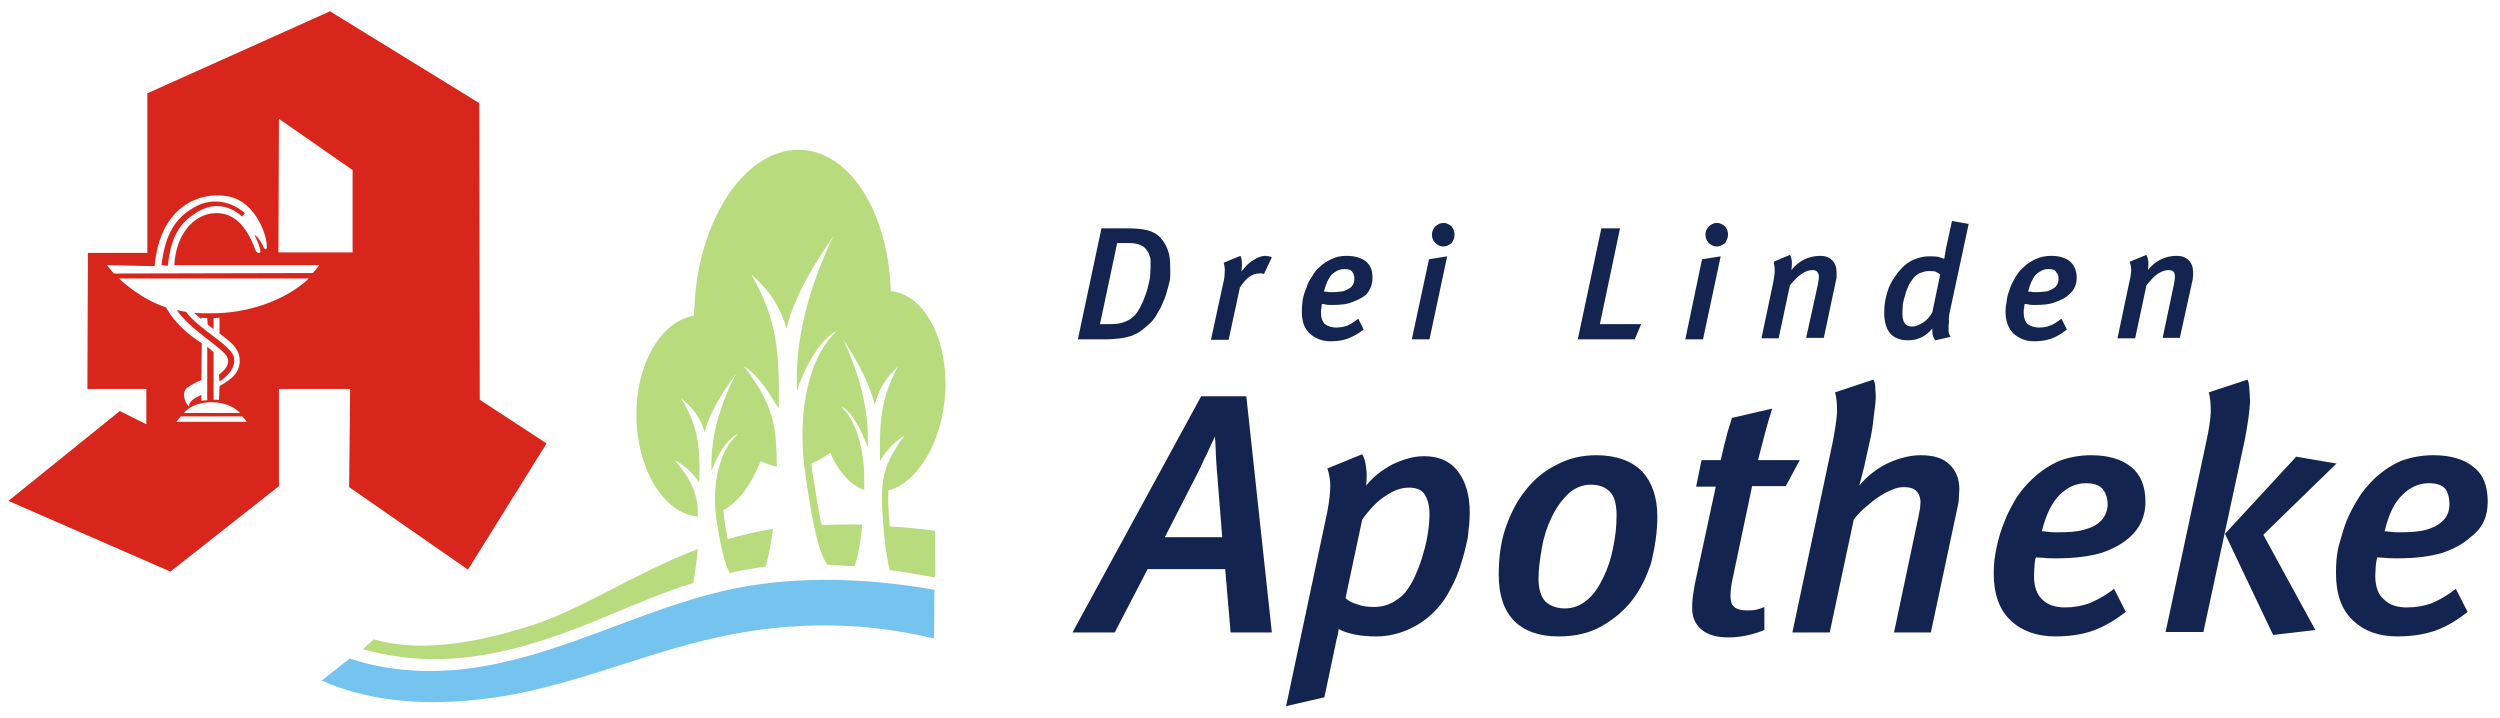 <?xml version="1.0" encoding="utf-8"?>
<!-- Generator: Adobe Illustrator 27.8.0, SVG Export Plug-In . SVG Version: 6.00 Build 0)  -->
<svg version="1.1" id="Ebene_1" xmlns="http://www.w3.org/2000/svg" xmlns:xlink="http://www.w3.org/1999/xlink" x="0px" y="0px"
	 viewBox="0 0 509.1 146.3" style="enable-background:new 0 0 509.1 146.3;" xml:space="preserve">
<style type="text/css">
	.st0{fill-rule:evenodd;clip-rule:evenodd;fill:#D9261C;}
	.st1{fill-rule:evenodd;clip-rule:evenodd;fill:#12244F;}
	.st2{fill-rule:evenodd;clip-rule:evenodd;fill:#B8DB7D;}
	.st3{fill-rule:evenodd;clip-rule:evenodd;fill:#75C4F0;}
</style>
<path class="st0" d="M97.6,21L67.2,2.3L30,19L30,51.5H17.9l-0.1,27.7h12v7.2l-5.4-2.7L1.7,102l33,14.4L56.8,99V79.2h14.5l-0.2,20
	L95.3,116l16-25.7l-13.6-8.9 M71.9,34.7L56.8,24.2l-0.1,27.2h15.1V34.7z M37.4,84.1h11.5c-1.4-1.4-3.4-2.2-6-2.2
	C40.4,82,38.7,82.7,37.4,84.1z M49.3,84.8H36.8c-0.3,0.4-0.6,0.7-0.9,1.1h14.3C50,85.5,49.7,85.1,49.3,84.8z M23.2,55.7l40.5-0.1
	c0.4-0.5,1-1.1,1.3-1.6H35.5c0.3-6.3,4-10.5,8.4-10.6c3.4-0.1,6.2,2.2,8.1,7.5c0.4,0.9,1.4,0.9,0.9-0.4c-0.1-0.6-0.8-2.1-1.1-2.7
	c0.7,0.4,1.4,1.5,1.9,2.6c0.2,0.5,0.8,0.5,0.6-0.4c0.1-2-2.3-9-7.8-10c-5.6-1.1-13.9,1.8-15,14.1c0,0,0,0,0,0.1L21.8,54
	C22.2,54.5,22.7,55.2,23.2,55.7z M62.9,56.7H24.2c2.6,2.4,6,4.7,9.6,5.9c2,3.5,4.7,5.6,7.3,7.3l-0.1,7.5c-1,0.4-2,0.9-2.8,1.5
	c-1.1,0.7-0.9,2.7,0.3,3.9c-0.1-1,1-1.7,2.5-2.4v1.2l1.2-0.1V70.6l1.3,1.1v9.7h1.1l0.1-2.8c2.3-1.2,4.3-2.8,4.1-5.4
	c-0.1-2.2-1.6-3.4-4.1-5.3v-3.2l-1.2,0.1v2.2c-0.4-0.3-0.9-0.6-1.2-0.9l-0.1-1.3l-1.2-0.1V65c-0.5-0.4-1-0.9-1.5-1.3
	c1.1,0.1,2.2,0.1,3.3,0.1C50.8,63.9,58.5,60.9,62.9,56.7z M32.9,54l1.3,0.1c0.6-6.5,2.9-9,5.8-10.8c2.9-1.9,6.3-1.9,9.3,0.8l0.6-0.7
	c-3.6-3-7.5-2.9-10.5-1.1C35.8,44.4,33.6,47.6,32.9,54z M37.9,63.5c-0.6-0.1-1.3-0.2-1.9-0.4c2.6,4,9.4,7.8,10.2,9.5
	c0.8,1.6-0.4,2.7-1.6,3.7l0.1,1.4c1.4-0.9,3.5-2.8,2.9-5.1C46.9,70.2,40.2,66.8,37.9,63.5z"/>
<path class="st1" d="M238.3,54.5c0-1.4-0.1-2.6-0.5-3.6c-0.3-0.9-0.8-1.7-1.4-2.4c-0.7-0.8-1.6-1.3-2.7-1.6
	c-1.1-0.3-2.6-0.4-4.4-0.4h-5l-4.8,22.6h5.7c1.1,0,2-0.1,2.9-0.2c0.9-0.1,1.6-0.3,2.3-0.5c0.7-0.3,1.4-0.6,1.9-1
	c0.6-0.4,1.1-0.9,1.7-1.4c0.7-0.6,1.3-1.4,1.8-2.4c0.6-0.9,1-1.9,1.4-2.9c0.4-1,0.6-2.1,0.9-3.1S238.3,55.4,238.3,54.5 M234.3,54.6
	c0,0.5-0.1,1.1-0.1,1.8c-0.1,0.7-0.3,1.5-0.5,2.3c-0.2,0.9-0.6,1.7-0.9,2.6c-0.4,0.9-0.8,1.7-1.3,2.4c-0.5,0.7-1.2,1.3-2.1,1.7
	c-0.9,0.4-1.9,0.6-3.1,0.6H224l3.5-16.5h2.4c0.9,0,1.7,0.1,2.3,0.4c0.6,0.2,1.1,0.6,1.5,1.3c0.3,0.4,0.4,0.9,0.6,1.5
	C234.3,53.2,234.3,53.9,234.3,54.6z M257.4,55.8l1.6-3.4c-0.2-0.1-0.4-0.2-0.6-0.2c-0.1,0-0.4-0.1-0.7-0.1c-0.8,0-1.6,0.3-2.5,0.9
	c-0.9,0.5-1.6,1.3-2.4,2.3c0.1-0.6,0.1-1.1,0.1-1.7c0-0.6-0.1-1.1-0.3-1.5l-3.4,1.4c0.1,0.6,0.3,1.1,0.2,1.9c0,0.7-0.1,1.6-0.4,2.7
	l-2.4,11.1h3.6l2.3-10.7c0.7-1,1.4-1.8,2-2.2c0.6-0.4,1.2-0.6,1.8-0.6C256.8,55.6,257.1,55.7,257.4,55.8z M279.5,56.6
	c0-1.5-0.4-2.6-1.4-3.4c-0.9-0.7-2.2-1.1-3.9-1.1c-1.1,0-2.1,0.2-2.9,0.6c-0.9,0.4-1.8,0.9-2.6,1.7c-0.6,0.5-1.1,1.1-1.5,1.9
	c-0.5,0.7-0.9,1.4-1.1,2.2c-0.4,0.8-0.6,1.6-0.8,2.4c-0.1,0.9-0.2,1.7-0.2,2.5c0,2,0.5,3.5,1.6,4.5c1.1,1,2.5,1.6,4.3,1.6
	c1.4,0,2.6-0.2,3.6-0.6c1-0.4,2.1-1,3.1-1.8l-1.1-2.2c-0.8,0.6-1.5,1.1-2.2,1.4c-0.8,0.3-1.6,0.4-2.4,0.4c-0.9,0-1.6-0.3-2.2-0.7
	c-0.5-0.5-0.8-1.3-0.8-2.4c0-0.2,0-0.6,0.1-0.9c0-0.4,0.1-0.6,0.1-0.8c0.1,0,0.4,0,0.7,0.1c0.4,0.1,0.8,0.1,1.3,0.1
	c1.6,0,3.1-0.1,4.2-0.6c1.1-0.4,2.1-0.9,2.8-1.5C279,59.1,279.5,57.9,279.5,56.6z M275.8,56.8c0,0.6-0.2,1.2-0.6,1.6
	c-0.4,0.4-0.9,0.6-1.6,0.9c-0.6,0.1-1.5,0.2-2.5,0.2c-0.3,0-0.6,0-0.9-0.1c-0.3,0-0.5,0-0.6,0c0.4-1.6,0.9-2.7,1.6-3.5
	c0.8-0.7,1.6-1.1,2.6-1.1c0.7,0,1.3,0.1,1.6,0.6C275.7,55.8,275.8,56.2,275.8,56.8z M291.1,69.1l3.6-16.9l-3.7,0.6l-3.5,16.3H291.1z
	 M296.2,47.8c0-0.6-0.2-1.2-0.6-1.7c-0.5-0.4-1-0.7-1.6-0.7c-0.7,0-1.3,0.3-1.7,0.7c-0.5,0.5-0.7,1.1-0.7,1.7c0,0.6,0.2,1.2,0.7,1.7
	c0.4,0.4,1,0.7,1.6,0.7c0.7,0,1.2-0.3,1.7-0.7C296,49,296.2,48.4,296.2,47.8z M332.9,69.1l1.3-3.1h-8.4l4.1-19.5h-3.8l-4.8,22.6
	H332.9z M346.8,69.1l3.6-16.9l-3.8,0.6l-3.4,16.3H346.8z M351.9,47.8c0-0.6-0.2-1.2-0.6-1.7c-0.5-0.4-1-0.7-1.7-0.7
	c-0.6,0-1.2,0.3-1.6,0.7c-0.5,0.5-0.7,1.1-0.7,1.7c0,0.6,0.2,1.2,0.7,1.7c0.4,0.4,1,0.7,1.6,0.7c0.6,0,1.2-0.3,1.7-0.7
	C351.6,49,351.9,48.4,351.9,47.8z M374,55.4c0-1-0.3-1.8-0.9-2.4c-0.6-0.6-1.4-0.9-2.4-0.9c-2.4,0-4.4,1-5.9,2.9
	c0.1-0.6,0.1-1.1,0.1-1.7c-0.1-0.6-0.1-1-0.4-1.4l-3.3,1.4c0.1,0.6,0.2,1.2,0.2,1.8c0,0.6-0.1,1.4-0.3,2.4l-2.4,11.4h3.5l2.3-10.8
	c0.9-1.1,1.7-1.9,2.5-2.4c0.8-0.5,1.4-0.7,2.1-0.7c0.4,0,0.7,0.1,0.9,0.3c0.2,0.2,0.4,0.6,0.4,1c0,0.5-0.1,1-0.2,1.6l-2.4,10.9h3.6
	l2.5-11.8c0.1-0.3,0.1-0.6,0.1-0.9C374,56.1,374,55.7,374,55.4z M397.1,63.3l3.8-17.7l-3.4-0.6l-1.2,5.5c0,0.1-0.1,0.4-0.1,0.6
	c0,0.2-0.1,0.4-0.1,0.7c-0.1,0.2-0.1,0.4-0.1,0.6c0,0.1-0.1,0.3-0.1,0.3c-0.3-0.1-0.6-0.2-1.2-0.4c-0.6-0.1-1.2-0.1-1.9-0.1
	c-1,0-1.9,0.2-2.9,0.6c-1,0.4-1.9,1-2.6,1.8c-1.1,1.1-2.1,2.6-2.7,4.1c-0.6,1.6-0.9,3.3-0.9,4.9c0,3.8,1.6,5.7,4.9,5.7
	c1.9,0,3.6-0.8,4.9-2.4c0,0.6,0,1,0.1,1.4c0.1,0.4,0.3,0.7,0.5,1l3.1-0.7c-0.1-0.2-0.2-0.4-0.3-0.7c-0.1-0.2-0.1-0.6-0.1-0.9
	c0-0.4,0-0.9,0.1-1.5C396.8,65,396.9,64.2,397.1,63.3z M395.1,55.9l-1.6,7.7c-0.5,0.9-1.1,1.6-1.9,2.1c-0.8,0.5-1.6,0.8-2.2,0.8
	c-1.4,0-2-0.9-2-2.7c0-0.6,0.1-1.2,0.1-1.9c0.1-0.6,0.3-1.3,0.5-1.9c0.1-0.6,0.4-1.2,0.7-1.9c0.3-0.6,0.6-1,0.9-1.4
	c0.4-0.5,0.9-0.9,1.4-1.1c0.6-0.2,1.1-0.4,1.6-0.4c0.6,0,1.1,0,1.5,0.1C394.4,55.4,394.8,55.7,395.1,55.9z M422.9,56.6
	c0-1.5-0.5-2.6-1.4-3.4c-0.9-0.7-2.1-1.1-3.8-1.1c-1.1,0-2.1,0.2-3,0.6c-0.9,0.4-1.8,0.9-2.6,1.7c-0.6,0.5-1.1,1.1-1.6,1.9
	c-0.4,0.7-0.8,1.4-1.1,2.2c-0.3,0.8-0.6,1.6-0.7,2.4c-0.1,0.9-0.3,1.7-0.3,2.5c0,2,0.6,3.5,1.6,4.5c1.1,1,2.5,1.6,4.2,1.6
	c1.4,0,2.6-0.2,3.7-0.6c1-0.4,2-1,3-1.8l-1.1-2.2c-0.8,0.6-1.5,1.1-2.3,1.4c-0.7,0.3-1.5,0.4-2.4,0.4c-0.9,0-1.6-0.3-2.2-0.7
	c-0.5-0.5-0.8-1.3-0.8-2.4c0-0.2,0-0.6,0.1-0.9c0-0.4,0.1-0.6,0.1-0.8c0.2,0,0.4,0,0.8,0.1c0.4,0.1,0.8,0.1,1.2,0.1
	c1.7,0,3.1-0.1,4.3-0.6c1.1-0.4,2.1-0.9,2.7-1.5C422.4,59.1,422.9,57.9,422.9,56.6z M419.2,56.8c0,0.6-0.2,1.2-0.6,1.6
	c-0.4,0.4-0.9,0.6-1.6,0.9c-0.7,0.1-1.5,0.2-2.5,0.2c-0.3,0-0.6,0-0.9-0.1c-0.3,0-0.5,0-0.6,0c0.4-1.6,0.9-2.7,1.6-3.5
	c0.8-0.7,1.6-1.1,2.5-1.1c0.8,0,1.4,0.1,1.6,0.6C419.1,55.8,419.2,56.2,419.2,56.8z M446.6,55.4c0-1-0.3-1.8-0.9-2.4
	c-0.6-0.6-1.4-0.9-2.4-0.9c-2.4,0-4.4,1-5.9,2.9c0.1-0.6,0.1-1.1,0.1-1.7c-0.1-0.6-0.2-1-0.4-1.4l-3.4,1.4c0.2,0.6,0.3,1.2,0.3,1.8
	c-0.1,0.6-0.1,1.4-0.4,2.4l-2.4,11.4h3.6l2.3-10.8c0.9-1.1,1.6-1.9,2.4-2.4c0.8-0.5,1.5-0.7,2.1-0.7c0.4,0,0.8,0.1,1,0.3
	c0.2,0.2,0.3,0.6,0.3,1c0,0.5-0.1,1-0.2,1.6l-2.3,10.9h3.5l2.6-11.8c0-0.3,0.1-0.6,0.1-0.9C446.6,56.1,446.6,55.7,446.6,55.4z"/>
<path class="st1" d="M250.6,128.8h8.4l-5.2-48.1h-9.2l-26.2,48.1h8.6l6.7-12.9h15.8 M248,98.2l0.9,11.2h-11.7l6.5-12.7
	c0.4-0.7,0.8-1.6,1.2-2.5c0.4-0.9,0.9-1.7,1.2-2.5c0.4-0.8,0.6-1.4,0.9-1.9l0.4-0.9l0.1,1.2c0,0.7,0.1,1.6,0.1,2.6
	c0.1,1.1,0.1,2.1,0.2,3.1C247.9,96.9,248,97.7,248,98.2z M299.3,104.4c0-3.5-0.8-6.3-2.4-8.4c-1.6-2.1-3.9-3.1-6.9-3.1
	c-2.1,0-4.1,0.6-6.3,1.6c-2.1,1.1-4,2.5-5.5,4.4c0.1-1.2,0.2-2.4,0-3.6c-0.1-1.2-0.4-2.1-0.8-2.8l-7.1,2.9c0.4,1.1,0.6,2.4,0.6,3.6
	c0,1.3-0.2,3-0.6,5.2l-8.4,39.6l7.8-1.8l2.3-10.9c0.1-0.5,0.2-1.1,0.4-1.7c0.1-0.7,0.2-1.1,0.2-1.3c1.9,1,4.4,1.5,7.7,1.5
	c2.3,0,4.5-0.5,6.7-1.5c2.2-1,4.1-2.4,5.7-4.2c1-1.1,1.9-2.4,2.7-4c0.9-1.6,1.6-3.3,2.1-5c0.6-1.8,1-3.6,1.4-5.4
	C299.1,107.7,299.3,106,299.3,104.4z M291.1,104.7c0,1.1-0.1,2.4-0.3,3.7c-0.2,1.4-0.5,2.7-0.9,4.1c-0.4,1.4-0.8,2.7-1.4,4
	c-0.5,1.3-1.1,2.4-1.8,3.4c-0.6,1-1.6,1.9-2.8,2.6c-1.1,0.7-2.6,1.1-4.1,1.1c-1.1,0-2.3-0.1-3.3-0.5c-1.1-0.3-1.9-0.7-2.5-1.3
	l3.4-16c1.6-2.2,3.2-3.9,4.9-4.9c1.6-1.1,3.2-1.6,4.6-1.6c1.4,0,2.5,0.4,3.1,1.2C290.7,101.5,291.1,102.9,291.1,104.7z M337.5,105.2
	c0-4-1.1-7-3.1-9.2c-2.1-2.1-5.2-3.3-9.3-3.3c-2.9,0-5.6,0.6-8,1.9c-2.5,1.2-4.6,2.9-6.4,5.2c-1.8,2.2-3.1,4.8-4.1,7.7
	c-1,2.9-1.4,6.2-1.4,9.5c0,4.1,1,7.2,3.1,9.4c2.1,2.1,5.1,3.2,9.1,3.2c3.2,0,6.1-0.6,8.6-2c2.5-1.4,4.6-3.1,6.4-5.4
	c1.7-2.2,3-4.9,3.9-7.8C337,111.4,337.5,108.4,337.5,105.2z M329.2,104.9c0,2.1-0.2,4.3-0.7,6.6c-0.4,2.2-1.1,4.3-2,6.1
	c-0.9,1.9-1.9,3.4-3.2,4.5c-1.4,1.2-2.9,1.8-4.6,1.8c-1.7,0-3-0.5-4-1.4c-0.9-1-1.4-2.6-1.4-4.6c0-2,0.3-4.1,0.7-6.4
	c0.4-2.3,1.1-4.4,2-6.2c0.9-1.9,2-3.4,3.3-4.7c1.3-1.2,2.9-1.9,4.6-1.9c1.6,0,2.9,0.4,3.9,1.4C328.7,100.9,329.2,102.6,329.2,104.9z
	 M363.6,99.1l2.9-5.4H358c0.4-1.6,0.9-3.4,1.4-5.4c0.5-1.9,1-3.6,1.5-5.1l-8.2,1.9c-0.4,1.4-0.9,2.7-1.2,4.1
	c-0.4,1.4-0.7,2.9-1.1,4.5h-3.9l-1.1,5.4h4l-4.3,20c-0.1,0.9-0.3,1.7-0.4,2.6c-0.1,0.9-0.1,1.6-0.1,2.2c0,1.8,0.6,3.2,1.9,4.3
	c1.3,1.1,3.1,1.6,5.5,1.6c2.4,0,4.8-0.5,7.3-1.5v-4.7c-0.6,0.3-1.1,0.4-1.8,0.6c-0.6,0.1-1.2,0.1-1.8,0.1c-1.1,0-1.9-0.2-2.4-0.6
	c-0.6-0.4-0.9-1.1-0.9-2.3c0-0.9,0.1-2.1,0.4-3.4l4-19H363.6z M399,99.6c0-2.1-0.7-3.8-2-5c-1.3-1.3-3.2-1.9-5.9-1.9
	c-2.1,0-4.4,0.6-6.6,1.6c-2.3,1.1-4.2,2.6-5.9,4.6c0.2-0.6,0.4-1.5,0.7-2.6c0.3-1.1,0.5-2,0.6-2.6l1.1-4.9c0.2-1.1,0.4-2.2,0.5-3.4
	c0.1-1.1,0.3-2.2,0.4-3.2c0.1-1.1,0.1-2,0-2.8c0-0.9-0.1-1.6-0.4-2.1l-7.8,2.6c0.3,1.1,0.4,2.4,0.4,4c-0.1,1.6-0.4,3.7-0.9,6.2
	l-8.2,38.7h7.6l4.9-23c0.7-0.9,1.6-1.9,2.5-2.6c0.9-0.8,1.8-1.5,2.7-2.1c0.9-0.6,1.9-1.1,2.7-1.4c0.9-0.4,1.6-0.5,2.4-0.5
	c2.1,0,3.2,1,3.3,3c0,0.4-0.1,0.8-0.1,1.3c-0.1,0.5-0.2,1.1-0.3,1.6l-5,23.7h7.5l5.3-24.9c0.2-0.9,0.4-1.7,0.4-2.4
	C398.9,100.8,399,100.2,399,99.6z M436.9,102.2c0-3.2-1-5.6-2.9-7.1c-2-1.6-4.7-2.4-8.2-2.4c-2.2,0-4.4,0.4-6.3,1.1
	c-1.9,0.8-3.8,2-5.6,3.7c-1.2,1.1-2.3,2.4-3.3,3.9c-0.9,1.6-1.8,3.1-2.4,4.8c-0.7,1.6-1.2,3.4-1.6,5.2c-0.4,1.8-0.6,3.5-0.6,5.3
	c0,4.2,1.1,7.4,3.4,9.6c2.3,2.2,5.4,3.3,9.1,3.3c3,0,5.6-0.4,7.8-1.2c2.2-0.8,4.4-2.1,6.6-3.8l-2.4-4.7c-1.6,1.3-3.3,2.2-4.9,2.9
	c-1.6,0.6-3.3,0.9-5.1,0.9c-1.9,0-3.5-0.5-4.6-1.6c-1.1-1-1.7-2.6-1.7-4.9c0-0.6,0.1-1.2,0.1-2c0.1-0.8,0.1-1.4,0.3-1.7
	c0.3,0,0.9,0.1,1.6,0.1c0.7,0.1,1.6,0.1,2.6,0.1c3.6,0,6.7-0.4,9.1-1.1c2.4-0.8,4.4-1.9,5.9-3.3
	C435.8,107.5,436.9,105.1,436.9,102.2z M429.2,102.7c0,1.3-0.5,2.5-1.4,3.4c-0.9,0.9-2,1.4-3.5,1.8c-1.4,0.4-3.2,0.5-5.4,0.5
	c-0.6,0-1.2,0-1.8-0.1c-0.6-0.1-1-0.1-1.3-0.1c0.8-3.3,2-5.8,3.6-7.4c1.6-1.6,3.4-2.4,5.4-2.4c1.6,0,2.7,0.4,3.4,1.2
	C428.9,100.5,429.2,101.5,429.2,102.7z M457.7,77.3l-7.9,2.6c0.3,1,0.4,2.4,0.4,4.1c-0.1,1.7-0.4,3.6-0.9,5.9l-8.3,38.8h7.7l8.4-39
	c0.6-3.1,1-5.8,1.1-7.9C458.1,79.8,458.1,78.2,457.7,77.3z M460.9,108.9l14.9-14.5l-8.2-1.4l-14.5,15.7l9.8,20.6l8.6-1L460.9,108.9z
	 M506.6,102.2c0-3.2-0.9-5.6-2.9-7.1c-1.9-1.6-4.7-2.4-8.2-2.4c-2.3,0-4.4,0.4-6.4,1.1c-1.9,0.8-3.8,2-5.6,3.7
	c-1.1,1.1-2.3,2.4-3.2,3.9c-1,1.6-1.8,3.1-2.5,4.8c-0.6,1.6-1.1,3.4-1.6,5.2c-0.4,1.8-0.5,3.5-0.5,5.3c0,4.2,1.1,7.4,3.4,9.6
	c2.3,2.2,5.3,3.3,9.1,3.3c2.9,0,5.5-0.4,7.8-1.2c2.2-0.8,4.4-2.1,6.5-3.8l-2.4-4.7c-1.6,1.3-3.2,2.2-4.8,2.9
	c-1.6,0.6-3.3,0.9-5.2,0.9c-1.9,0-3.5-0.5-4.6-1.6c-1.2-1-1.8-2.6-1.8-4.9c0-0.6,0.1-1.2,0.1-2c0.1-0.8,0.2-1.4,0.3-1.7
	c0.4,0,0.9,0.1,1.6,0.1c0.8,0.1,1.6,0.1,2.6,0.1c3.6,0,6.6-0.4,9-1.1c2.4-0.8,4.4-1.9,5.9-3.3C505.6,107.5,506.6,105.1,506.6,102.2z
	 M498.8,102.7c0,1.3-0.4,2.5-1.4,3.4c-0.9,0.9-2,1.4-3.4,1.8c-1.5,0.4-3.3,0.5-5.4,0.5c-0.6,0-1.1,0-1.8-0.1c-0.6-0.1-1-0.1-1.2-0.1
	c0.8-3.3,1.9-5.8,3.6-7.4c1.6-1.6,3.4-2.4,5.4-2.4c1.6,0,2.8,0.4,3.4,1.2C498.6,100.5,498.8,101.5,498.8,102.7z"/>
<path class="st2" d="M147.3,103.9c0.2,2,0.5,4,0.9,5.9c3-0.9,6.1-1.6,9.2-2.1c-0.4,3-0.9,5.8-1.5,7.7c-2.5,0.3-4.9,0.7-7.3,1.3
	c-1.1-1.9-1.9-5.9-2.6-10.2c-1-6-0.3-14.2,4.4-18.2c-2.1,0.8-4.3,4.2-5.5,7.6c-0.3-7.1,1.9-13.8,5-19.8c-3.7,5-5.7,8.9-6.4,11.9
	c-0.6-2.1-1.7-4.4-4.8-6.9c3.6,5.9,3.9,10.2,3.7,17.2c-1.1-1.7-2.7-3.4-5-4.6c2.9,3.4,4.1,5.8,4.6,8.9c0.1,0.6,0.1,1.5,0.1,2.6
	c-6.9-0.6-12.4-9.6-12.5-20.5c-0.1-10.6,5-19.3,11.7-20.4c0-0.5,0-0.9,0.1-1.4c0.6-17.9,10.2-32.4,21.2-32.4
	c10.3,0,18.3,12.6,18.8,28.8c6.7,0.6,11.6,9.5,11.1,20.4c-0.5,10.1-5.5,18.5-11.6,20.2c-0.1,1.8,0,3.7,0.2,6.2
	c0,0.4,0.1,0.8,0.1,1.1c3.8,0.2,6.9,0.6,9.2,0.9v9.5c-2.2-0.4-5.4-1-9.2-1.5c-0.6-2.2-1.1-5.9-1.4-10.1c-0.6-8.1-0.1-11.2,4.4-17.3
	c-2.3,1.4-3.9,3.3-5,5.2c-0.1-8,0.1-12.7,3.7-19.3c-3.1,2.9-4.1,5.4-4.8,7.8c-0.8-3.4-2.7-7.7-6.4-13.3c3.1,6.7,5.4,14.2,5,22.1
	c-1.2-3.7-3.4-7.6-5.4-8.4c2.9,2.8,4.2,7.4,4.6,12.2c0.1,1,0.1,2.7,0.1,4.8c-2.9-1.1-5.4-3.9-6.9-7.6c-1.3,0.9-2.6,1.7-3.9,2.2
	c0.1,0.7,0.2,1.4,0.3,2.1c0.6,3.6,1.1,7.3,1.8,10.4c2.9-0.1,5.7-0.1,8.3-0.1c-0.3,3.4-0.9,6.7-1.6,8.5c-1.8-0.1-3.6-0.2-5.5-0.3
	c-2.1-2.7-3.4-10.8-4.5-18.6c-1.5-9.6-0.4-22.6,6.4-29c-3,1.3-6.3,6.7-8.1,12.1c-0.5-11.2,2.9-22,7.4-31.4
	c-5.5,7.9-8.4,13.9-9.5,18.8c-1.1-3.4-2.6-7-7.2-11c5.4,9.3,5.7,16.1,5.6,27.3c-1.7-2.6-3.9-6.7-7.2-8.7c4.4,5.6,6.2,9.9,6.6,15.3
	c0.1,1.3,0.2,3.1,0.2,5.2c-1.1-0.2-2.2-0.6-3.3-1.1C153.1,98.5,150.5,102.1,147.3,103.9"/>
<path class="st3" d="M71.2,134.1c8.7,2.9,18.2,3.2,27.7,1.5c16.7-3,31.7-11.3,48.1-15.2c13.2-3.1,27.9-3,43.3-0.3
	c0,3.3-0.1,6.6-0.1,9.9c-8.9-2-23.6-4.7-44.2-0.2c-15.8,3.5-30.3,10.3-46.4,12.4c-12.2,1.6-23.9,0.9-34.1-3.6
	C67.4,137.1,69.3,135.6,71.2,134.1"/>
<path class="st2" d="M76.1,130.2c9.4,2.7,20.4,0.8,31.4-2.6c10.5-3.2,21.6-10.8,34.6-15.8c-0.2,2.5-0.6,4.9-0.9,6.9
	c-11.7,3.6-21.2,9.1-34.4,12.8c-11.9,3.3-22.1,3.7-32.9,0.7"/>
</svg>
